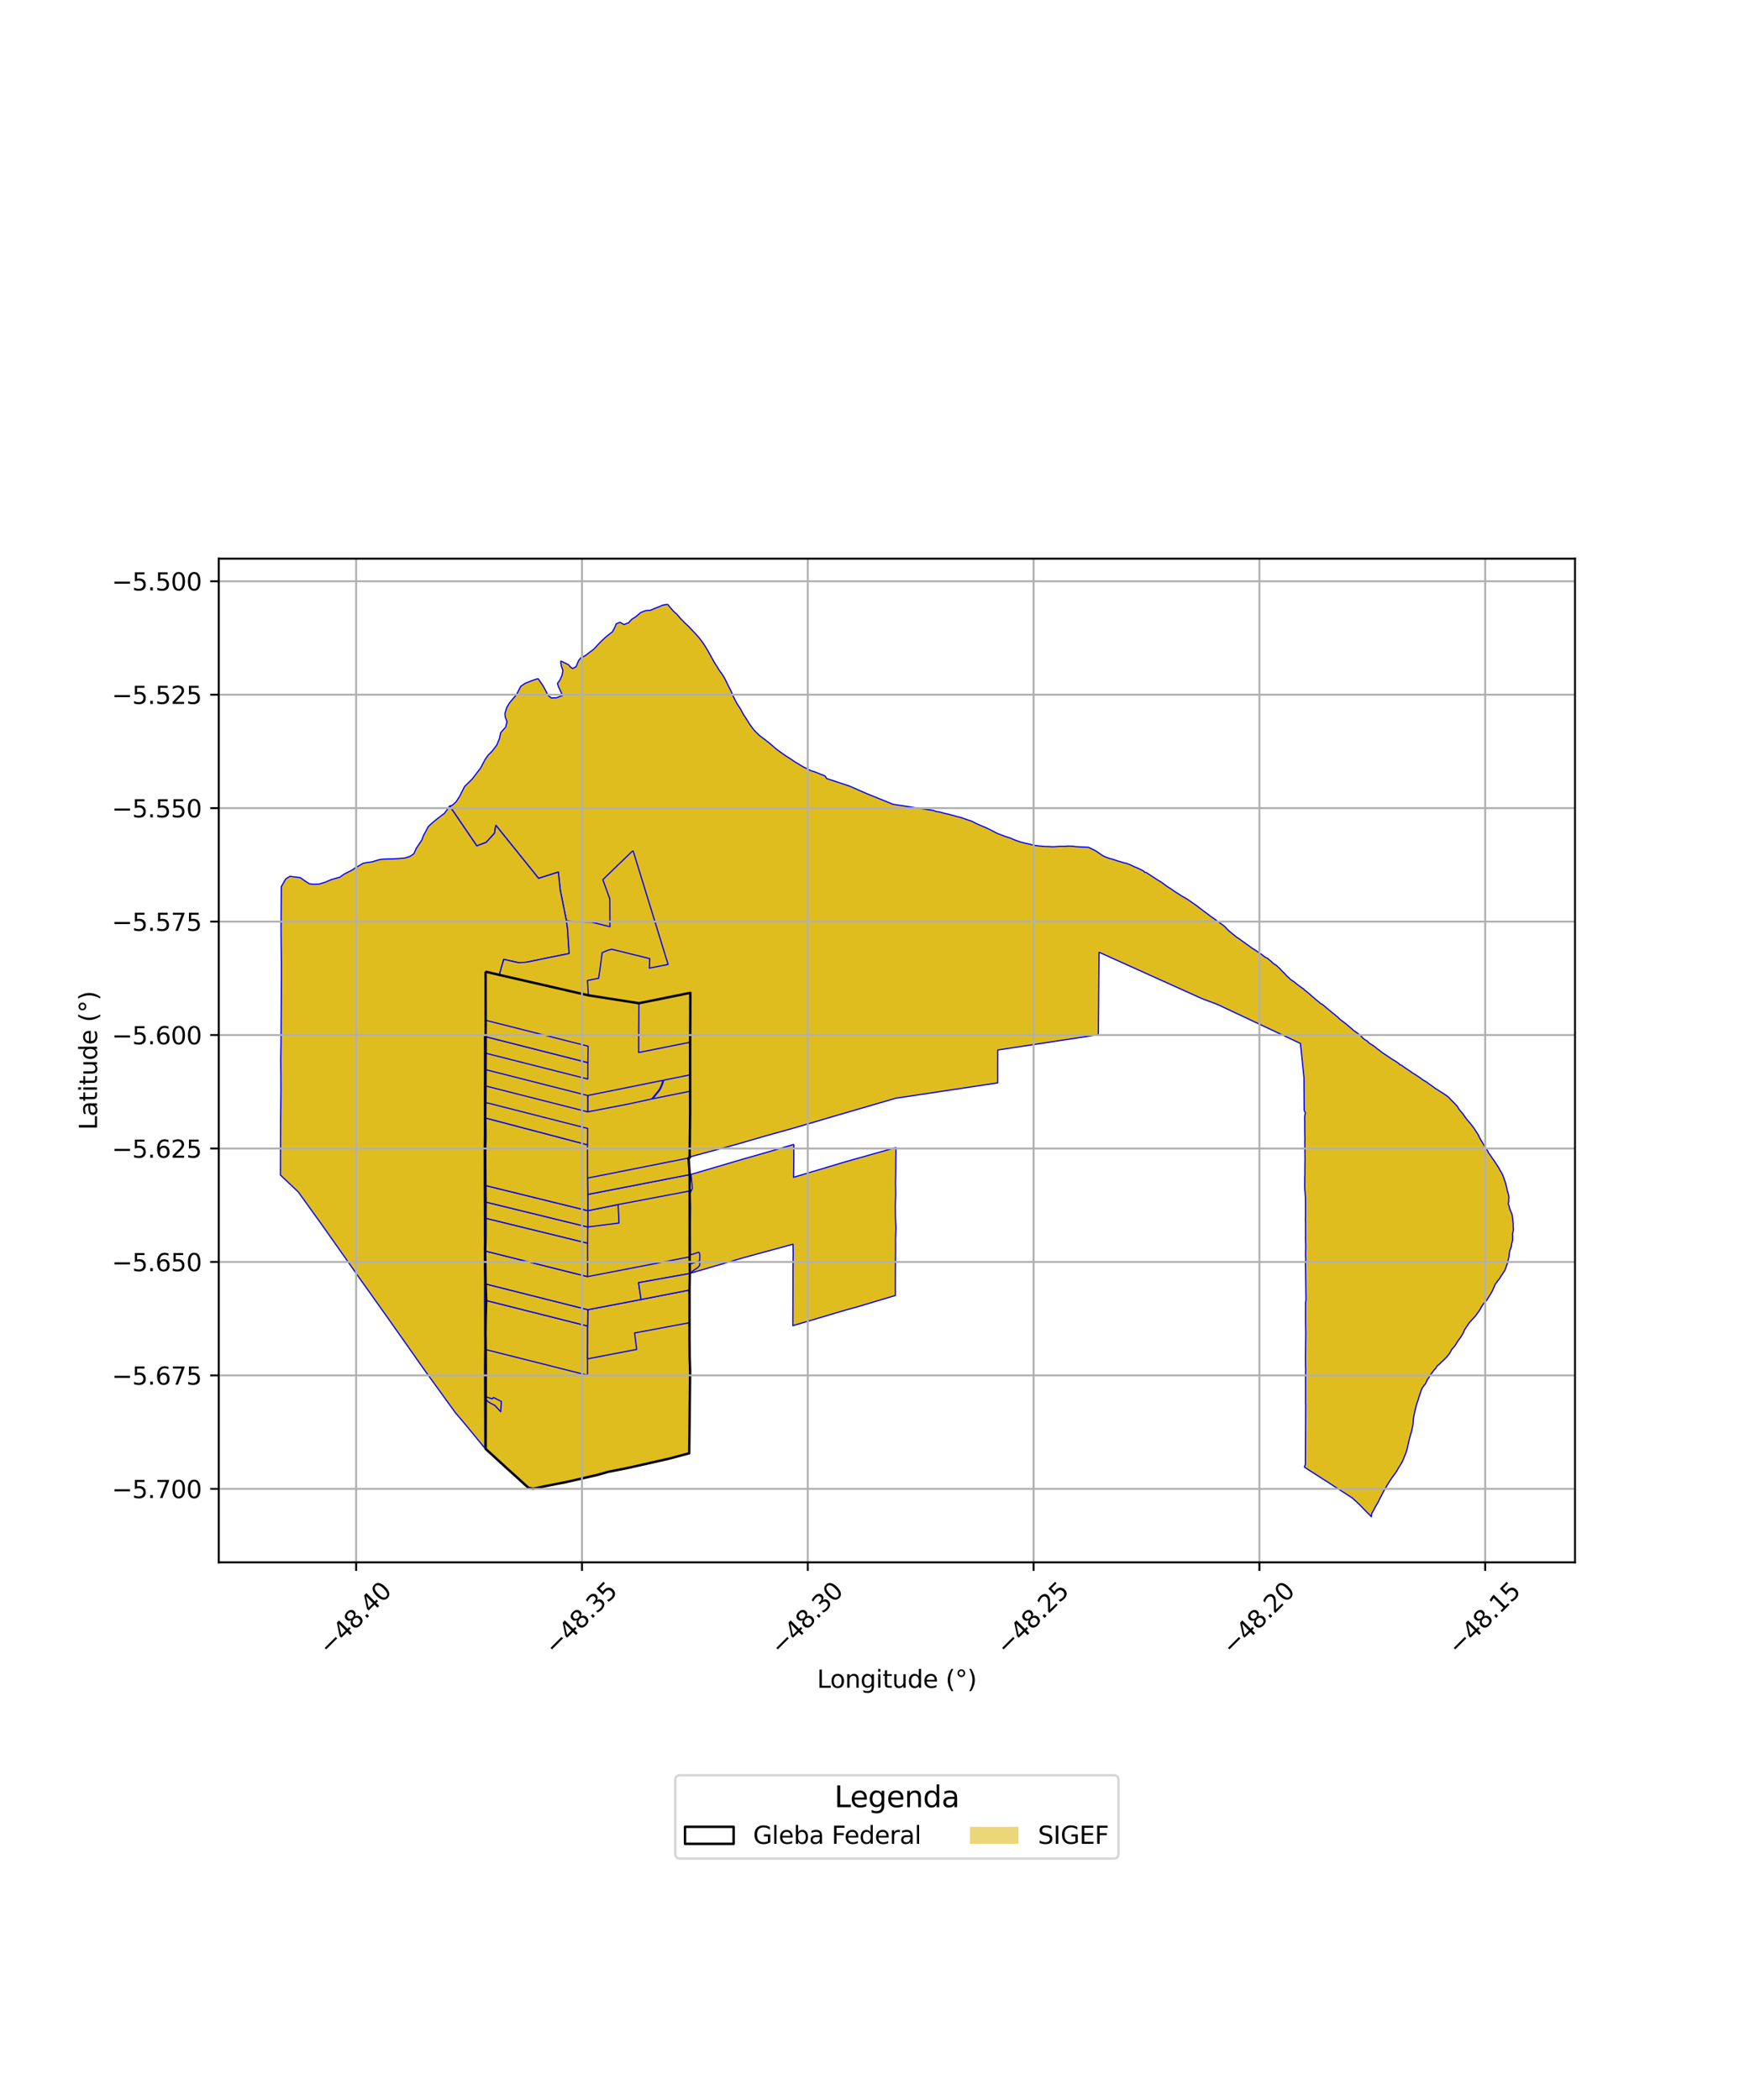 <?xml version="1.0" encoding="utf-8" standalone="no"?>
<!DOCTYPE svg PUBLIC "-//W3C//DTD SVG 1.1//EN"
  "http://www.w3.org/Graphics/SVG/1.1/DTD/svg11.dtd">
<svg xmlns:xlink="http://www.w3.org/1999/xlink" width="720pt" height="864pt" viewBox="0 0 720 864" xmlns="http://www.w3.org/2000/svg" version="1.1">
 <defs>
  <style type="text/css">*{stroke-linejoin: round; stroke-linecap: butt}</style>
 </defs>
 <g id="figure_1">
  <g id="patch_1">
   <path d="M 0 864 
L 720 864 
L 720 0 
L 0 0 
z
" style="fill: #ffffff"/>
  </g>
  <g id="axes_1">
   <g id="patch_2">
    <path d="M 90 642.802 
L 648 642.802 
L 648 229.838 
L 90 229.838 
z
" style="fill: #ffffff"/>
   </g>
   <g id="PatchCollection_1">
    <path d="M 232.846 570.391 
L 241.723 572.601 
L 241.696 582.841 
L 245.861 581.827 
L 245.887 606.792 
L 233.256 609.696 
L 232.846 570.391 
" clip-path="url(#p36dffe325a)" style="fill: #e0bd1f; stroke: #0000ff; stroke-width: 0.5"/>
    <path d="M 250.004 570.978 
L 250.022 605.6 
L 245.887 606.792 
L 245.861 581.827 
L 241.696 582.841 
L 241.723 572.601 
L 250.004 570.978 
" clip-path="url(#p36dffe325a)" style="fill: #e0bd1f; stroke: #0000ff; stroke-width: 0.5"/>
    <path d="M 275.293 565.986 
L 275.234 600.142 
L 258.406 603.94 
L 258.399 569.317 
L 275.293 565.986 
" clip-path="url(#p36dffe325a)" style="fill: #e0bd1f; stroke: #0000ff; stroke-width: 0.5"/>
    <path d="M 283.673 550.984 
L 283.728 557.718 
L 241.727 565.809 
L 241.726 559.074 
L 261.959 555.185 
L 283.673 550.984 
" clip-path="url(#p36dffe325a)" style="fill: #e0bd1f; stroke: #0000ff; stroke-width: 0.5"/>
    <path d="M 283.675 544.197 
L 283.673 550.984 
L 261.959 555.185 
L 261.085 548.421 
L 283.675 544.197 
" clip-path="url(#p36dffe325a)" style="fill: #e0bd1f; stroke: #0000ff; stroke-width: 0.5"/>
    <path d="M 283.941 564.226 
L 283.553 597.915 
L 275.234 600.142 
L 275.293 565.986 
L 283.941 564.226 
" clip-path="url(#p36dffe325a)" style="fill: #e0bd1f; stroke: #0000ff; stroke-width: 0.5"/>
    <path d="M 283.728 557.718 
L 283.941 564.226 
L 275.293 565.986 
L 258.399 569.317 
L 258.406 603.94 
L 250.022 605.6 
L 250.004 570.978 
L 241.723 572.601 
L 241.727 565.809 
L 283.728 557.718 
" clip-path="url(#p36dffe325a)" style="fill: #e0bd1f; stroke: #0000ff; stroke-width: 0.5"/>
    <path d="M 211.627 570.979 
L 216.511 572.089 
L 216.474 611.279 
L 211.683 606.922 
L 212.287 606.491 
L 212.533 601.762 
L 211.347 595.515 
L 210.959 587.734 
L 211.627 570.979 
" clip-path="url(#p36dffe325a)" style="fill: #e0bd1f; stroke: #0000ff; stroke-width: 0.5"/>
    <path d="M 208.038 564.241 
L 211.938 565.183 
L 216.519 566.315 
L 216.511 572.089 
L 211.627 570.979 
L 210.959 587.734 
L 211.347 595.515 
L 212.533 601.762 
L 212.287 606.491 
L 211.683 606.922 
L 208.081 603.681 
L 208.038 564.241 
" clip-path="url(#p36dffe325a)" style="fill: #e0bd1f; stroke: #0000ff; stroke-width: 0.5"/>
    <path d="M 199.839 555.259 
L 241.727 565.809 
L 241.723 572.601 
L 232.846 570.391 
L 224.869 568.387 
L 216.519 566.315 
L 211.938 565.183 
L 208.038 564.241 
L 199.871 562.164 
L 199.839 555.259 
" clip-path="url(#p36dffe325a)" style="fill: #e0bd1f; stroke: #0000ff; stroke-width: 0.5"/>
    <path d="M 224.869 568.387 
L 232.846 570.391 
L 233.256 609.696 
L 224.859 611.344 
L 224.869 568.387 
" clip-path="url(#p36dffe325a)" style="fill: #e0bd1f; stroke: #0000ff; stroke-width: 0.5"/>
    <path d="M 216.519 566.315 
L 224.869 568.387 
L 224.859 611.344 
L 219.32 612.522 
L 217.353 612.072 
L 216.474 611.279 
L 216.511 572.089 
L 216.519 566.315 
" clip-path="url(#p36dffe325a)" style="fill: #e0bd1f; stroke: #0000ff; stroke-width: 0.5"/>
    <path d="M 274.686 248.609 
L 275.1 249.183 
L 275.909 250.12 
L 276.708 251.047 
L 277.582 251.93 
L 278.396 252.623 
L 279.336 253.693 
L 280.128 254.634 
L 280.968 255.454 
L 281.777 256.305 
L 282.595 257.04 
L 283.3 257.723 
L 283.975 258.422 
L 284.612 259.106 
L 285.363 259.904 
L 286.082 260.66 
L 286.82 261.469 
L 287.563 262.328 
L 288.293 263.238 
L 288.99 264.195 
L 289.686 265.186 
L 290.959 267.25 
L 292.161 269.378 
L 292.742 270.446 
L 293.906 272.534 
L 294.557 273.564 
L 295.133 274.409 
L 295.468 275.036 
L 296.01 275.901 
L 296.63 276.727 
L 297.267 277.662 
L 297.902 278.637 
L 298.444 279.684 
L 298.98 280.741 
L 299.493 281.807 
L 300.035 282.901 
L 300.575 283.917 
L 301.045 284.962 
L 301.535 286.12 
L 302.003 287.11 
L 302.384 287.933 
L 302.833 288.759 
L 303.392 289.729 
L 304.089 290.827 
L 304.783 291.905 
L 305.255 292.796 
L 305.76 293.738 
L 306.337 294.637 
L 306.896 295.475 
L 307.425 296.331 
L 307.951 297.2 
L 308.483 298.012 
L 309.06 298.818 
L 309.655 299.633 
L 310.316 300.442 
L 311.029 301.177 
L 311.743 301.888 
L 312.464 302.584 
L 313.195 303.179 
L 313.988 303.747 
L 314.766 304.324 
L 315.537 304.948 
L 316.343 305.582 
L 317.127 306.219 
L 317.901 306.882 
L 318.683 307.566 
L 319.492 308.24 
L 320.31 308.883 
L 321.155 309.476 
L 321.993 310.065 
L 322.843 310.672 
L 323.717 311.26 
L 324.61 311.818 
L 325.476 312.369 
L 326.329 312.957 
L 327.224 313.579 
L 328.169 314.096 
L 329.058 314.647 
L 329.972 315.217 
L 330.924 315.756 
L 331.838 316.159 
L 332.679 316.6 
L 333.643 317.074 
L 334.7 317.402 
L 335.693 317.755 
L 336.679 318.152 
L 337.677 318.551 
L 338.64 318.907 
L 339.512 319.3 
L 340.095 320.3 
L 349.588 323.441 
L 356.585 326.51 
L 367.478 330.925 
L 375.421 332.115 
L 384.163 333.482 
L 385.097 333.868 
L 386.118 333.983 
L 387.117 334.206 
L 388.144 334.518 
L 389.219 334.778 
L 390.274 335.008 
L 391.314 335.282 
L 392.358 335.553 
L 393.413 335.862 
L 394.474 336.122 
L 395.49 336.395 
L 396.479 336.739 
L 397.488 337.092 
L 398.521 337.443 
L 399.532 337.76 
L 400.486 338.206 
L 401.481 338.733 
L 402.497 339.196 
L 403.501 339.634 
L 404.539 340.076 
L 405.564 340.492 
L 407.037 341.185 
L 407.971 341.652 
L 408.872 342.145 
L 409.875 342.643 
L 410.838 343.099 
L 411.83 343.457 
L 412.799 343.843 
L 413.819 344.203 
L 414.847 344.52 
L 415.818 344.837 
L 416.753 345.283 
L 417.771 345.693 
L 418.783 346.039 
L 419.788 346.384 
L 420.811 346.655 
L 421.814 346.931 
L 422.585 347.099 
L 423.554 347.305 
L 424.514 347.553 
L 425.516 347.763 
L 426.48 347.933 
L 427.356 348.045 
L 428.248 348.103 
L 429.104 348.208 
L 429.979 348.255 
L 430.826 348.27 
L 431.703 348.3 
L 432.644 348.369 
L 433.668 348.363 
L 434.635 348.298 
L 435.458 348.255 
L 436.268 348.213 
L 437.098 348.203 
L 437.898 348.212 
L 438.745 348.168 
L 439.585 348.09 
L 440.411 348.134 
L 441.091 348.143 
L 441.916 348.247 
L 442.721 348.335 
L 443.543 348.369 
L 444.404 348.456 
L 445.321 348.495 
L 446.137 348.511 
L 446.979 348.566 
L 447.9 348.613 
L 448.527 348.957 
L 449.369 349.334 
L 450.178 349.718 
L 450.901 350.131 
L 452.275 351.036 
L 452.906 351.532 
L 453.726 352.042 
L 454.636 352.49 
L 455.599 352.882 
L 456.528 353.193 
L 457.463 353.435 
L 458.349 353.698 
L 459.27 354.023 
L 460.251 354.331 
L 461.199 354.596 
L 462.16 354.91 
L 463.147 355.129 
L 464.08 355.429 
L 464.999 355.794 
L 465.917 356.22 
L 466.859 356.667 
L 467.84 357.056 
L 468.76 357.492 
L 469.675 357.924 
L 470.578 358.423 
L 471.033 358.944 
L 471.469 358.923 
L 472.348 359.465 
L 473.243 360.048 
L 474.137 360.638 
L 475.02 361.236 
L 475.942 361.812 
L 476.861 362.377 
L 477.758 362.926 
L 478.598 363.519 
L 479.447 364.175 
L 480.35 364.818 
L 481.283 365.397 
L 482.163 365.951 
L 483.005 366.576 
L 483.897 367.167 
L 484.78 367.722 
L 485.691 368.314 
L 486.644 368.897 
L 487.596 369.427 
L 488.502 369.989 
L 489.375 370.549 
L 490.235 371.174 
L 491.136 371.786 
L 492.012 372.393 
L 492.873 373.033 
L 493.733 373.699 
L 494.601 374.352 
L 495.446 375.005 
L 496.327 375.646 
L 497.177 376.282 
L 498.035 376.964 
L 498.914 377.557 
L 499.742 378.152 
L 500.567 378.761 
L 501.429 379.401 
L 502.299 380.005 
L 503.135 380.598 
L 503.895 381.21 
L 504.582 381.923 
L 505.293 382.672 
L 506.052 383.348 
L 506.84 384.002 
L 507.577 384.571 
L 508.332 385.222 
L 509.189 385.832 
L 510.046 386.403 
L 510.881 387.013 
L 511.736 387.651 
L 512.615 388.262 
L 513.481 388.885 
L 514.346 389.519 
L 515.233 390.154 
L 516.142 390.685 
L 516.983 391.262 
L 517.872 391.859 
L 518.22 392.45 
L 518.736 392.408 
L 519.539 393.051 
L 520.323 393.677 
L 520.907 394.026 
L 521.463 394.243 
L 522.106 394.811 
L 522.814 395.382 
L 523.524 396.051 
L 524.271 396.684 
L 525.012 397.113 
L 525.732 397.73 
L 526.464 398.409 
L 527.164 399.182 
L 527.924 399.95 
L 528.637 400.617 
L 529.278 401.431 
L 530.102 402.109 
L 530.79 402.814 
L 531.615 403.432 
L 532.402 403.928 
L 533.119 404.533 
L 533.913 405.159 
L 534.719 405.755 
L 535.5 406.31 
L 536.244 406.838 
L 536.95 407.494 
L 537.756 408.09 
L 538.473 408.708 
L 539.033 409.167 
L 539.665 409.825 
L 540.446 410.401 
L 541.123 411.027 
L 541.873 411.639 
L 542.619 412.248 
L 543.412 412.894 
L 544.235 413.359 
L 544.905 413.934 
L 545.678 414.616 
L 546.482 415.255 
L 547.262 415.903 
L 548.032 416.56 
L 548.844 417.174 
L 549.61 417.847 
L 550.392 418.448 
L 551.278 419.358 
L 552.151 420.018 
L 552.943 420.606 
L 553.76 421.248 
L 554.542 421.912 
L 555.336 422.581 
L 556.113 423.222 
L 556.89 423.918 
L 557.755 424.543 
L 558.58 425.128 
L 559.351 425.796 
L 560.136 426.457 
L 560.876 427.227 
L 561.779 427.884 
L 562.551 428.352 
L 563.252 429.093 
L 564.167 429.697 
L 565.011 430.217 
L 565.794 430.776 
L 566.573 431.481 
L 567.425 432.053 
L 568.175 432.665 
L 569.023 433.299 
L 569.891 433.854 
L 570.734 434.415 
L 571.562 434.991 
L 572.389 435.529 
L 573.203 436.039 
L 574.054 436.572 
L 574.876 437.094 
L 575.672 437.692 
L 575.86 438.003 
L 576.531 438.211 
L 577.357 438.798 
L 578.102 439.33 
L 578.852 439.836 
L 579.723 440.426 
L 580.526 440.962 
L 581.281 441.516 
L 581.93 441.891 
L 582.76 442.425 
L 583.604 442.974 
L 584.427 443.536 
L 585.235 444.163 
L 586.155 444.73 
L 587.019 445.22 
L 587.775 445.838 
L 588.673 446.452 
L 589.5 447.017 
L 590.321 447.666 
L 591.211 448.209 
L 592.082 448.78 
L 592.988 449.349 
L 593.868 449.893 
L 594.706 450.483 
L 595.582 451.088 
L 596.32 451.764 
L 597.037 452.554 
L 597.817 453.309 
L 598.384 453.903 
L 599.087 454.599 
L 599.69 455.368 
L 600.232 456.3 
L 600.946 457.19 
L 601.646 457.986 
L 602.267 458.809 
L 602.863 459.71 
L 603.57 460.606 
L 604.293 461.478 
L 605.029 462.315 
L 605.687 463.191 
L 606.366 464.074 
L 606.975 465.019 
L 607.612 465.982 
L 608.209 466.916 
L 608.674 467.922 
L 609.235 468.981 
L 609.856 469.964 
L 610.426 470.989 
L 611.033 471.943 
L 611.644 472.888 
L 612.262 473.793 
L 612.268 474.066 
L 612.77 474.738 
L 613.398 475.647 
L 613.977 476.517 
L 614.625 477.383 
L 615.261 478.339 
L 615.897 479.33 
L 616.542 480.293 
L 617.096 481.362 
L 617.703 482.343 
L 618.203 483.307 
L 618.522 484.106 
L 618.842 485.104 
L 619.174 485.93 
L 619.457 486.858 
L 619.696 487.87 
L 619.96 488.747 
L 620.072 489.648 
L 620.375 490.507 
L 620.541 491.247 
L 620.758 492.11 
L 620.838 492.754 
L 620.725 493.349 
L 620.772 494.205 
L 620.509 495.218 
L 620.814 496.017 
L 621.026 496.745 
L 621.256 497.62 
L 621.607 498.47 
L 621.949 499.257 
L 622.174 499.954 
L 622.272 500.769 
L 622.38 501.698 
L 622.492 502.647 
L 622.602 503.451 
L 622.56 504.324 
L 622.636 505.273 
L 622.623 506.249 
L 622.5 506.953 
L 622.354 507.426 
L 622.274 507.931 
L 622.348 508.498 
L 622.317 509.144 
L 622.339 509.881 
L 622.265 510.624 
L 621.928 511.687 
L 621.847 512.576 
L 621.567 513.61 
L 621.22 514.432 
L 621.041 515.419 
L 620.888 516.57 
L 620.735 517.643 
L 620.435 518.71 
L 620.221 519.708 
L 619.88 520.649 
L 619.549 521.62 
L 619.165 522.664 
L 618.537 523.58 
L 618.007 524.409 
L 617.385 525.346 
L 616.949 526.054 
L 616.635 526.491 
L 616.225 526.896 
L 615.867 527.494 
L 615.171 528.39 
L 614.749 529.392 
L 614.318 530.39 
L 613.794 531.496 
L 613.211 532.468 
L 612.737 533.262 
L 612.205 534.076 
L 611.711 534.947 
L 610.932 535.701 
L 610.111 536.736 
L 609.416 537.843 
L 608.914 538.826 
L 608.322 539.681 
L 607.638 540.613 
L 606.977 541.521 
L 606.302 542.285 
L 605.541 543.056 
L 604.804 543.874 
L 604.129 544.755 
L 603.598 545.579 
L 603.092 546.304 
L 602.521 547.172 
L 602.16 548.129 
L 601.752 548.926 
L 601.231 549.754 
L 600.666 550.572 
L 600.081 551.388 
L 599.525 552.204 
L 599.03 553.019 
L 598.541 553.798 
L 597.934 554.473 
L 597.249 555.267 
L 596.747 556.238 
L 596.222 557.064 
L 595.633 557.845 
L 595.022 558.51 
L 594.354 559.173 
L 593.723 559.81 
L 593.037 560.41 
L 592.459 561.023 
L 591.898 561.528 
L 591.264 562.01 
L 590.925 562.647 
L 590.614 563.091 
L 590.079 563.62 
L 589.526 564.294 
L 589.08 564.942 
L 588.601 565.595 
L 588.153 566.291 
L 587.845 566.842 
L 587.325 567.509 
L 586.965 568.312 
L 586.692 568.905 
L 586.489 569.364 
L 586.016 569.838 
L 585.44 570.628 
L 584.933 571.517 
L 584.577 572.489 
L 584.271 573.398 
L 583.965 574.326 
L 583.71 575.107 
L 583.499 575.863 
L 583.207 576.686 
L 582.889 577.59 
L 582.635 578.561 
L 582.436 579.438 
L 582.168 580.355 
L 581.982 581.327 
L 581.782 582.242 
L 581.591 583.254 
L 581.466 584.313 
L 581.415 585.323 
L 581.325 586.237 
L 581.125 587.182 
L 580.929 588.177 
L 580.753 588.989 
L 580.433 589.906 
L 580.189 590.867 
L 579.949 591.744 
L 579.703 592.737 
L 579.5 593.712 
L 579.234 594.703 
L 579.07 595.685 
L 578.811 596.577 
L 578.538 597.483 
L 578.205 598.341 
L 577.804 599.274 
L 577.476 600.213 
L 577.097 601.03 
L 576.677 601.853 
L 576.207 602.656 
L 575.68 603.482 
L 575.151 604.369 
L 574.678 605.21 
L 574.16 605.992 
L 573.579 606.786 
L 572.969 607.606 
L 572.363 608.467 
L 571.786 609.339 
L 571.225 610.23 
L 570.7 611.116 
L 570.187 611.979 
L 569.66 612.87 
L 569.164 613.782 
L 568.68 614.697 
L 568.216 615.599 
L 567.729 616.516 
L 567.299 617.45 
L 566.887 618.273 
L 566.352 619.127 
L 565.798 620.092 
L 565.314 621.058 
L 564.829 621.94 
L 564.408 622.568 
L 564.227 624.031 
L 561.984 621.768 
L 559.29 619.002 
L 556.488 616.398 
L 553.897 614.719 
L 551.367 613.063 
L 548.942 611.528 
L 546.453 609.885 
L 544.097 608.401 
L 541.542 606.754 
L 538.829 605.022 
L 536.682 603.606 
L 537.056 602.482 
L 537.186 577.774 
L 537.123 577.074 
L 537.135 576.265 
L 537.135 575.416 
L 537.142 574.468 
L 537.141 573.545 
L 537.145 572.675 
L 537.137 571.788 
L 537.139 570.881 
L 537.145 570.007 
L 537.135 569.148 
L 537.141 568.241 
L 537.139 567.387 
L 537.134 566.555 
L 537.139 565.692 
L 537.162 564.833 
L 537.171 563.961 
L 537.175 563.084 
L 537.142 562.26 
L 537.125 561.46 
L 537.118 560.659 
L 537.099 559.912 
L 537.098 559.215 
L 537.094 558.468 
L 537.094 557.622 
L 537.112 556.826 
L 537.218 548.254 
L 537.155 545.029 
L 537.106 544.709 
L 537.153 544.213 
L 537.14 543.396 
L 537.133 542.583 
L 537.135 541.788 
L 537.132 541.005 
L 537.127 540.173 
L 537.137 539.223 
L 537.145 538.282 
L 537.146 537.362 
L 537.148 536.492 
L 537.152 535.687 
L 537.271 535.019 
L 537.301 534.914 
L 537.132 520.988 
L 537.08 520.203 
L 537.132 519.744 
L 537.131 519.139 
L 537.17 518.685 
L 537.222 518.162 
L 537.135 516.509 
L 537.155 515.855 
L 537.151 515.208 
L 537.191 513.824 
L 537.195 512.976 
L 537.197 512.191 
L 537.173 511.486 
L 537.145 510.803 
L 537.13 510.095 
L 537.104 508.798 
L 537.167 508.156 
L 537.138 507.54 
L 537.123 506.888 
L 537.129 506.158 
L 537.127 505.424 
L 537.128 504.662 
L 537.136 503.916 
L 537.134 503.153 
L 537.111 502.409 
L 537.067 501.648 
L 537.105 500.871 
L 537.118 500.074 
L 537.127 499.277 
L 537.133 498.456 
L 537.131 497.628 
L 537.127 496.804 
L 537.116 495.962 
L 537.123 495.169 
L 537.123 494.435 
L 537.094 493.716 
L 537.098 493.055 
L 537.062 492.384 
L 537.016 491.725 
L 536.974 490.969 
L 536.927 490.263 
L 536.845 489.636 
L 536.824 489.019 
L 536.805 488.238 
L 536.804 487.486 
L 536.81 486.709 
L 536.826 485.917 
L 536.809 485.104 
L 536.818 484.341 
L 536.874 483.597 
L 536.892 482.829 
L 536.878 482.097 
L 536.878 481.397 
L 536.881 480.709 
L 536.888 479.974 
L 536.903 479.252 
L 536.897 478.379 
L 536.929 477.618 
L 536.925 476.765 
L 536.919 475.887 
L 536.914 475.053 
L 536.87 471.978 
L 536.875 471.187 
L 536.851 470.414 
L 536.859 469.582 
L 536.889 468.813 
L 536.88 468.017 
L 536.868 467.271 
L 536.842 466.572 
L 536.84 465.848 
L 536.821 465.01 
L 536.818 464.198 
L 536.821 463.409 
L 536.816 462.651 
L 536.809 461.918 
L 536.798 461.207 
L 536.778 459.863 
L 536.812 459.26 
L 537.05 457.854 
L 536.59 456.887 
L 536.535 450.181 
L 536.492 443.415 
L 535.034 429.304 
L 501.513 413.541 
L 499.807 412.828 
L 494.828 410.996 
L 452.402 391.874 
L 452.168 391.844 
L 451.901 425.725 
L 410.516 432.008 
L 410.5 438.763 
L 410.497 445.539 
L 369.028 451.782 
L 368.634 451.82 
L 343.634 459.106 
L 326.565 464.128 
L 314.566 467.47 
L 307.962 469.385 
L 305.613 470.085 
L 302.613 470.938 
L 284.527 475.81 
L 283.73 476.336 
L 283.947 457.812 
L 283.943 448.968 
L 283.936 442.218 
L 283.942 428.797 
L 284.021 415.867 
L 283.999 415.371 
L 284.03 408.476 
L 262.839 412.752 
L 242.065 409.501 
L 205.413 401.1 
L 207.252 394.719 
L 214.508 396.334 
L 234.158 392.294 
L 233.488 382.013 
L 233.02 378.737 
L 230.517 366.33 
L 229.701 358.799 
L 221.595 361.388 
L 204.075 339.631 
L 203.917 339.838 
L 203.466 342.804 
L 200.021 346.59 
L 196.163 348.004 
L 185.002 331.619 
L 186.03 331.363 
L 187.628 329.891 
L 189.128 327.61 
L 189.974 325.867 
L 191.135 323.59 
L 192.251 322.5 
L 194.312 320.456 
L 197.705 316.027 
L 199.552 312.523 
L 200.731 310.803 
L 202.526 308.996 
L 204.382 306.539 
L 205.513 303.778 
L 205.978 301.475 
L 207.206 300.051 
L 208.036 299.178 
L 208.592 296.951 
L 207.843 294.916 
L 207.739 293.55 
L 208.517 291.053 
L 209.596 289.229 
L 211.148 287.35 
L 212.426 285.918 
L 214.242 282.387 
L 216.036 281.152 
L 218.74 280.075 
L 221.136 279.26 
L 221.439 279.266 
L 222.403 280.655 
L 223.456 282.23 
L 224.471 284.068 
L 225.476 286.089 
L 226.842 287.171 
L 229.05 287.046 
L 231.474 286.145 
L 230.562 284.241 
L 229.734 282.438 
L 229.348 281.178 
L 230.353 279.817 
L 231.252 277.798 
L 231.598 275.843 
L 230.899 273.871 
L 230.707 272.047 
L 230.845 271.999 
L 232.892 272.986 
L 233.89 273.47 
L 234.656 274.38 
L 235.611 275.064 
L 237.018 274.278 
L 238.025 271.811 
L 238.875 270.729 
L 240.669 269.831 
L 242.649 268.324 
L 244.183 267.175 
L 246.682 264.539 
L 247.848 263.355 
L 249.268 262.079 
L 250.546 261.039 
L 251.999 259.911 
L 252.939 258.083 
L 253.558 256.625 
L 255.087 256.016 
L 256.758 256.953 
L 258.63 256.19 
L 259.907 254.799 
L 261.672 253.684 
L 263.525 252.055 
L 265.535 251.255 
L 267.663 251.047 
L 269.403 250.29 
L 271.111 249.66 
L 272.475 249.024 
L 274.686 248.609 
" clip-path="url(#p36dffe325a)" style="fill: #e0bd1f; stroke: #0000ff; stroke-width: 0.5"/>
    <path d="M 199.779 399.769 
L 205.413 401.1 
L 242.065 409.501 
L 262.839 412.752 
L 284.03 408.476 
L 283.999 415.371 
L 284.021 415.867 
L 283.942 428.797 
L 283.936 442.218 
L 283.943 448.968 
L 283.947 457.812 
L 283.73 476.336 
L 283.291 476.445 
L 283.768 483.269 
L 283.744 517.105 
L 283.825 523.949 
L 283.676 530.757 
L 283.69 537.433 
L 283.675 544.197 
L 283.673 550.984 
L 283.728 557.718 
L 283.941 564.226 
L 283.553 597.915 
L 275.234 600.142 
L 258.406 603.94 
L 250.022 605.6 
L 245.887 606.792 
L 233.256 609.696 
L 224.859 611.344 
L 219.32 612.522 
L 217.353 612.072 
L 216.474 611.279 
L 211.683 606.922 
L 208.081 603.681 
L 199.799 596.103 
L 199.871 562.164 
L 199.839 555.259 
L 199.751 548.463 
L 199.828 541.951 
L 200.029 535.068 
L 199.797 528.255 
L 199.651 514.714 
L 199.769 507.998 
L 199.751 501.251 
L 199.772 494.549 
L 199.716 487.751 
L 199.625 474.161 
L 199.749 467.138 
L 199.66 459.948 
L 199.807 433.317 
L 199.806 427.19 
L 199.801 426.516 
L 199.815 419.778 
L 199.779 399.769 
" clip-path="url(#p36dffe325a)" style="fill: #e0bd1f; stroke: #0000ff; stroke-width: 0.5"/>
    <path d="M 200.029 535.068 
L 241.759 545.571 
L 241.757 551.998 
L 241.726 559.074 
L 241.727 565.809 
L 199.839 555.259 
L 199.743 548.463 
L 199.828 541.951 
L 200.029 535.068 
" clip-path="url(#p36dffe325a)" style="fill: #e0bd1f; stroke: #0000ff; stroke-width: 0.5"/>
    <path d="M 283.676 530.757 
L 283.69 537.433 
L 283.675 544.197 
L 261.085 548.421 
L 261.959 555.185 
L 241.726 559.074 
L 241.757 551.998 
L 241.759 545.571 
L 241.854 538.848 
L 263.751 534.655 
L 283.676 530.757 
" clip-path="url(#p36dffe325a)" style="fill: #e0bd1f; stroke: #0000ff; stroke-width: 0.5"/>
    <path d="M 199.797 528.255 
L 241.854 538.848 
L 241.759 545.571 
L 200.029 535.068 
L 199.797 528.255 
" clip-path="url(#p36dffe325a)" style="fill: #e0bd1f; stroke: #0000ff; stroke-width: 0.5"/>
    <path d="M 199.651 514.714 
L 241.761 525.247 
L 283.744 517.105 
L 283.825 523.949 
L 262.712 527.732 
L 263.751 534.655 
L 241.854 538.848 
L 199.797 528.255 
L 199.651 514.714 
" clip-path="url(#p36dffe325a)" style="fill: #e0bd1f; stroke: #0000ff; stroke-width: 0.5"/>
    <path d="M 199.772 494.549 
L 241.81 504.814 
L 241.755 511.525 
L 199.751 501.251 
L 199.772 494.549 
" clip-path="url(#p36dffe325a)" style="fill: #e0bd1f; stroke: #0000ff; stroke-width: 0.5"/>
    <path d="M 254.306 495.588 
L 254.634 502.329 
L 254.649 503.197 
L 241.81 504.814 
L 241.839 498.113 
L 254.306 495.588 
" clip-path="url(#p36dffe325a)" style="fill: #e0bd1f; stroke: #0000ff; stroke-width: 0.5"/>
    <path d="M 199.716 487.751 
L 241.839 498.113 
L 241.81 504.814 
L 199.772 494.549 
L 199.716 487.751 
" clip-path="url(#p36dffe325a)" style="fill: #e0bd1f; stroke: #0000ff; stroke-width: 0.5"/>
    <path d="M 283.768 483.269 
L 283.857 489.988 
L 254.306 495.588 
L 241.839 498.113 
L 241.821 491.418 
L 283.768 483.269 
" clip-path="url(#p36dffe325a)" style="fill: #e0bd1f; stroke: #0000ff; stroke-width: 0.5"/>
    <path d="M 283.291 476.445 
L 283.768 483.269 
L 241.821 491.418 
L 241.732 484.679 
L 253.091 482.472 
L 253.557 482.353 
L 283.291 476.445 
" clip-path="url(#p36dffe325a)" style="fill: #e0bd1f; stroke: #0000ff; stroke-width: 0.5"/>
    <path d="M 199.751 501.251 
L 241.755 511.525 
L 241.761 525.247 
L 199.651 514.714 
L 199.769 507.998 
L 199.751 501.251 
" clip-path="url(#p36dffe325a)" style="fill: #e0bd1f; stroke: #0000ff; stroke-width: 0.5"/>
    <path d="M 199.66 459.948 
L 241.742 471.02 
L 241.711 472.158 
L 241.74 477.787 
L 241.732 484.679 
L 241.821 491.418 
L 241.839 498.113 
L 199.716 487.751 
L 199.625 474.161 
L 199.749 467.138 
L 199.66 459.948 
" clip-path="url(#p36dffe325a)" style="fill: #e0bd1f; stroke: #0000ff; stroke-width: 0.5"/>
    <path d="M 185.002 331.619 
L 196.163 348.004 
L 200.021 346.59 
L 203.466 342.804 
L 203.917 339.838 
L 204.075 339.631 
L 221.595 361.388 
L 229.701 358.799 
L 230.517 366.33 
L 233.02 378.737 
L 233.488 382.013 
L 234.158 392.294 
L 214.508 396.334 
L 207.252 394.719 
L 205.413 401.1 
L 199.779 399.769 
L 199.815 419.778 
L 199.801 426.516 
L 199.806 427.19 
L 199.305 426.529 
L 199.322 433.456 
L 199.285 460.342 
L 199.256 467.094 
L 199.198 474.002 
L 199.214 480.613 
L 199.214 487.349 
L 199.232 494.094 
L 199.259 500.871 
L 199.261 507.599 
L 199.341 511.097 
L 199.274 514.353 
L 199.285 521.123 
L 199.365 527.326 
L 199.333 534.733 
L 199.369 541.512 
L 199.421 548.35 
L 199.412 555.182 
L 199.335 561.913 
L 199.46 595.795 
L 190.525 584.935 
L 187.44 581.345 
L 183.911 576.477 
L 174.068 562.863 
L 165.702 550.947 
L 157.253 539.001 
L 148.84 527.187 
L 140.677 515.586 
L 132.209 503.591 
L 122.731 490.417 
L 115.364 483.435 
L 115.434 462.503 
L 115.582 449.064 
L 115.565 442.793 
L 115.499 435.998 
L 115.612 429.388 
L 115.77 402.45 
L 115.772 395.734 
L 115.666 388.801 
L 115.624 381.982 
L 115.73 364.8 
L 117.56 361.618 
L 119.3 360.547 
L 123.525 361.074 
L 125.239 362.272 
L 127.288 363.627 
L 129.245 363.813 
L 131.235 363.734 
L 133.663 363.014 
L 136.389 361.85 
L 139.873 360.878 
L 141.564 359.648 
L 144.715 358.034 
L 146.311 356.987 
L 149.435 355.155 
L 150.902 354.891 
L 153.058 354.602 
L 154.646 354.103 
L 156.512 353.591 
L 158.135 353.461 
L 161.966 353.353 
L 163.855 353.232 
L 166.579 352.996 
L 168.759 352.309 
L 170.256 351.251 
L 171.225 349.099 
L 173.53 345.631 
L 174.298 343.617 
L 175.227 341.954 
L 176.183 340.102 
L 178.143 338.296 
L 180.283 336.558 
L 182.875 334.613 
L 185.002 331.619 
" clip-path="url(#p36dffe325a)" style="fill: #e0bd1f; stroke: #0000ff; stroke-width: 0.5"/>
    <path d="M 199.844 574.639 
L 202.481 575.515 
L 203.017 574.956 
L 206.278 576.612 
L 205.991 580.815 
L 203.649 578.294 
L 201.536 577.157 
L 199.842 575.937 
L 199.844 574.639 
" clip-path="url(#p36dffe325a)" style="fill: #e0bd1f; stroke: #0000ff; stroke-width: 0.5"/>
    <path d="M 326.613 470.842 
L 326.585 477.618 
L 326.514 482.783 
L 326.497 484.377 
L 345.256 478.763 
L 348.083 477.917 
L 368.651 472.128 
L 368.613 473.634 
L 368.562 477.398 
L 368.547 482.075 
L 368.457 486.658 
L 368.531 491.558 
L 368.353 496.109 
L 368.416 500.474 
L 368.622 505.191 
L 368.462 509.688 
L 368.482 514.483 
L 368.431 519.15 
L 368.395 523.835 
L 368.367 528.47 
L 368.381 532.995 
L 352.166 537.846 
L 349.099 538.677 
L 348.856 538.749 
L 347.794 539.04 
L 326.195 545.426 
L 326.211 540.383 
L 326.217 538.648 
L 326.233 535.735 
L 326.234 531.93 
L 326.244 531.064 
L 326.251 526.042 
L 326.253 525.26 
L 326.261 521.052 
L 326.293 518.581 
L 326.341 516.018 
L 326.273 511.907 
L 311.954 515.805 
L 305.866 517.465 
L 284.551 523.695 
L 284.063 523.85 
L 283.825 523.949 
L 283.779 520.075 
L 283.744 517.105 
L 283.746 516.415 
L 283.748 515.743 
L 284.08 515.916 
L 284.08 515.74 
L 284.078 514.193 
L 284.065 512.119 
L 284.046 507.816 
L 284.038 503.57 
L 284.074 499.898 
L 284.128 497.059 
L 284.022 492.845 
L 284.01 492.848 
L 283.761 492.954 
L 283.895 490.893 
L 284.807 489.043 
L 284.71 487.024 
L 284.289 483.19 
L 302.42 477.859 
L 303 477.683 
L 305.926 476.822 
L 315.969 473.957 
L 326.613 470.842 
" clip-path="url(#p36dffe325a)" style="fill: #e0bd1f; stroke: #0000ff; stroke-width: 0.5"/>
    <path d="M 283.825 523.949 
L 283.676 530.757 
L 263.751 534.655 
L 262.712 527.732 
L 283.825 523.949 
" clip-path="url(#p36dffe325a)" style="fill: #e0bd1f; stroke: #0000ff; stroke-width: 0.5"/>
    <path d="M 287.884 518.758 
L 287.887 520.431 
L 287.738 520.844 
L 286.976 521.605 
L 285.707 522.425 
L 284.773 523.158 
L 284.063 523.85 
L 283.825 523.949 
L 283.779 520.075 
L 284.07 519.982 
L 287.884 518.758 
" clip-path="url(#p36dffe325a)" style="fill: #e0bd1f; stroke: #0000ff; stroke-width: 0.5"/>
    <path d="M 287.551 515.174 
L 287.672 515.417 
L 287.85 515.844 
L 287.936 516.887 
L 287.884 517.669 
L 287.884 518.758 
L 284.07 519.982 
L 283.779 520.075 
L 283.744 517.105 
L 283.746 516.415 
L 284.082 516.303 
L 287.551 515.174 
" clip-path="url(#p36dffe325a)" style="fill: #e0bd1f; stroke: #0000ff; stroke-width: 0.5"/>
    <path d="M 199.705 453.569 
L 241.788 464.281 
L 241.742 471.02 
L 199.66 459.948 
L 199.705 453.569 
" clip-path="url(#p36dffe325a)" style="fill: #e0bd1f; stroke: #0000ff; stroke-width: 0.5"/>
    <path d="M 272.752 444.485 
L 272.572 445.224 
L 272.256 446.16 
L 271.882 447.056 
L 271.455 447.928 
L 270.921 448.769 
L 270.309 449.497 
L 269.708 450.217 
L 269.126 450.937 
L 268.524 451.66 
L 268.33 452.093 
L 258.461 454.246 
L 241.804 457.457 
L 241.828 450.727 
L 272.752 444.485 
" clip-path="url(#p36dffe325a)" style="fill: #e0bd1f; stroke: #0000ff; stroke-width: 0.5"/>
    <path d="M 283.936 442.218 
L 283.943 448.968 
L 283.44 449.063 
L 268.517 452.068 
L 268.716 451.823 
L 269.319 451.099 
L 269.902 450.377 
L 270.502 449.66 
L 271.124 448.919 
L 271.674 448.053 
L 272.111 447.161 
L 272.492 446.25 
L 272.81 445.305 
L 273.061 444.418 
L 283.936 442.218 
" clip-path="url(#p36dffe325a)" style="fill: #e0bd1f; stroke: #0000ff; stroke-width: 0.5"/>
    <path d="M 199.801 426.516 
L 241.847 437.189 
L 241.816 443.949 
L 199.807 433.317 
L 199.806 427.19 
L 199.801 426.516 
" clip-path="url(#p36dffe325a)" style="fill: #e0bd1f; stroke: #0000ff; stroke-width: 0.5"/>
    <path d="M 199.815 419.778 
L 241.955 430.431 
L 241.847 437.189 
L 199.801 426.516 
L 199.815 419.778 
" clip-path="url(#p36dffe325a)" style="fill: #e0bd1f; stroke: #0000ff; stroke-width: 0.5"/>
    <path d="M 284.029 408.475 
L 284 415.367 
L 284.021 415.867 
L 283.942 428.797 
L 274.513 430.691 
L 274.287 430.733 
L 262.752 433.029 
L 262.85 412.748 
L 267.94 411.722 
L 268.222 411.662 
L 284.029 408.475 
" clip-path="url(#p36dffe325a)" style="fill: #e0bd1f; stroke: #0000ff; stroke-width: 0.5"/>
    <path d="M 260.323 350.041 
L 260.518 350.157 
L 274.877 396.804 
L 267.175 398.303 
L 267.305 394.401 
L 252.368 390.698 
L 251.58 390.566 
L 250.228 390.929 
L 247.75 391.945 
L 246.863 398.57 
L 246.299 402.488 
L 241.704 403.39 
L 242.065 409.502 
L 205.418 401.105 
L 207.256 394.715 
L 213.51 396.106 
L 216.856 395.836 
L 225.718 394.007 
L 227.067 393.742 
L 230.905 392.966 
L 234.162 392.307 
L 233.491 382.012 
L 233.02 378.737 
L 236.539 379.279 
L 243.552 379.43 
L 250.953 381.285 
L 250.91 374.422 
L 250.883 369.838 
L 249.747 366.672 
L 248.016 361.923 
L 254.157 355.982 
L 260.323 350.041 
" clip-path="url(#p36dffe325a)" style="fill: #e0bd1f; stroke: #0000ff; stroke-width: 0.5"/>
    <path d="M 199.77 440.078 
L 241.796 450.737 
L 241.804 457.457 
L 199.775 446.795 
L 199.77 440.078 
" clip-path="url(#p36dffe325a)" style="fill: #e0bd1f; stroke: #0000ff; stroke-width: 0.5"/>
   </g>
   <g id="PatchCollection_2">
    <path d="M 199.779 399.769 
L 205.413 401.1 
L 242.065 409.501 
L 262.839 412.752 
L 284.03 408.476 
L 283.999 415.371 
L 284.021 415.867 
L 283.942 428.797 
L 283.936 442.218 
L 283.943 448.968 
L 283.947 457.812 
L 283.73 476.336 
L 283.291 476.445 
L 283.768 483.269 
L 283.744 517.105 
L 283.825 523.949 
L 283.676 530.757 
L 283.69 537.433 
L 283.675 544.197 
L 283.673 550.984 
L 283.728 557.718 
L 283.941 564.226 
L 283.553 597.915 
L 275.234 600.142 
L 258.406 603.94 
L 250.022 605.6 
L 245.887 606.792 
L 233.256 609.696 
L 224.859 611.344 
L 219.32 612.522 
L 217.353 612.072 
L 216.474 611.279 
L 211.683 606.922 
L 208.081 603.681 
L 199.799 596.103 
L 199.871 562.164 
L 199.839 555.259 
L 199.751 548.463 
L 199.828 541.951 
L 200.029 535.068 
L 199.797 528.255 
L 199.651 514.714 
L 199.769 507.998 
L 199.751 501.251 
L 199.772 494.549 
L 199.716 487.751 
L 199.625 474.161 
L 199.749 467.138 
L 199.66 459.948 
L 199.807 433.317 
L 199.806 427.19 
L 199.801 426.516 
L 199.815 419.778 
L 199.779 399.769 
" clip-path="url(#p36dffe325a)" style="fill: none; stroke: #000000"/>
   </g>
   <g id="matplotlib.axis_1">
    <g id="xtick_1">
     <g id="line2d_1">
      <path d="M 146.534 642.802 
L 146.534 229.838 
" clip-path="url(#p36dffe325a)" style="fill: none; stroke: #b0b0b0; stroke-width: 0.8; stroke-linecap: square"/>
     </g>
     <g id="line2d_2">
      <defs>
       <path id="m26151ae340" d="M 0 0 
L 0 3.5 
" style="stroke: #000000; stroke-width: 0.8"/>
      </defs>
      <g>
       <use xlink:href="#m26151ae340" x="146.534" y="642.802" style="stroke: #000000; stroke-width: 0.8"/>
      </g>
     </g>
     <g id="text_1">
      <!-- −48.40 -->
      <g transform="translate(135.401 681.344) rotate(-45) scale(0.1 -0.1)">
       <defs>
        <path id="DejaVuSans-2212" d="M 678 2272 
L 4684 2272 
L 4684 1741 
L 678 1741 
L 678 2272 
z
" transform="scale(0.016)"/>
        <path id="DejaVuSans-34" d="M 2419 4116 
L 825 1625 
L 2419 1625 
L 2419 4116 
z
M 2253 4666 
L 3047 4666 
L 3047 1625 
L 3713 1625 
L 3713 1100 
L 3047 1100 
L 3047 0 
L 2419 0 
L 2419 1100 
L 313 1100 
L 313 1709 
L 2253 4666 
z
" transform="scale(0.016)"/>
        <path id="DejaVuSans-38" d="M 2034 2216 
Q 1584 2216 1326 1975 
Q 1069 1734 1069 1313 
Q 1069 891 1326 650 
Q 1584 409 2034 409 
Q 2484 409 2743 651 
Q 3003 894 3003 1313 
Q 3003 1734 2745 1975 
Q 2488 2216 2034 2216 
z
M 1403 2484 
Q 997 2584 770 2862 
Q 544 3141 544 3541 
Q 544 4100 942 4425 
Q 1341 4750 2034 4750 
Q 2731 4750 3128 4425 
Q 3525 4100 3525 3541 
Q 3525 3141 3298 2862 
Q 3072 2584 2669 2484 
Q 3125 2378 3379 2068 
Q 3634 1759 3634 1313 
Q 3634 634 3220 271 
Q 2806 -91 2034 -91 
Q 1263 -91 848 271 
Q 434 634 434 1313 
Q 434 1759 690 2068 
Q 947 2378 1403 2484 
z
M 1172 3481 
Q 1172 3119 1398 2916 
Q 1625 2713 2034 2713 
Q 2441 2713 2670 2916 
Q 2900 3119 2900 3481 
Q 2900 3844 2670 4047 
Q 2441 4250 2034 4250 
Q 1625 4250 1398 4047 
Q 1172 3844 1172 3481 
z
" transform="scale(0.016)"/>
        <path id="DejaVuSans-2e" d="M 684 794 
L 1344 794 
L 1344 0 
L 684 0 
L 684 794 
z
" transform="scale(0.016)"/>
        <path id="DejaVuSans-30" d="M 2034 4250 
Q 1547 4250 1301 3770 
Q 1056 3291 1056 2328 
Q 1056 1369 1301 889 
Q 1547 409 2034 409 
Q 2525 409 2770 889 
Q 3016 1369 3016 2328 
Q 3016 3291 2770 3770 
Q 2525 4250 2034 4250 
z
M 2034 4750 
Q 2819 4750 3233 4129 
Q 3647 3509 3647 2328 
Q 3647 1150 3233 529 
Q 2819 -91 2034 -91 
Q 1250 -91 836 529 
Q 422 1150 422 2328 
Q 422 3509 836 4129 
Q 1250 4750 2034 4750 
z
" transform="scale(0.016)"/>
       </defs>
       <use xlink:href="#DejaVuSans-2212"/>
       <use xlink:href="#DejaVuSans-34" transform="translate(83.789 0)"/>
       <use xlink:href="#DejaVuSans-38" transform="translate(147.412 0)"/>
       <use xlink:href="#DejaVuSans-2e" transform="translate(211.035 0)"/>
       <use xlink:href="#DejaVuSans-34" transform="translate(242.822 0)"/>
       <use xlink:href="#DejaVuSans-30" transform="translate(306.445 0)"/>
      </g>
     </g>
    </g>
    <g id="xtick_2">
     <g id="line2d_3">
      <path d="M 239.439 642.802 
L 239.439 229.838 
" clip-path="url(#p36dffe325a)" style="fill: none; stroke: #b0b0b0; stroke-width: 0.8; stroke-linecap: square"/>
     </g>
     <g id="line2d_4">
      <g>
       <use xlink:href="#m26151ae340" x="239.439" y="642.802" style="stroke: #000000; stroke-width: 0.8"/>
      </g>
     </g>
     <g id="text_2">
      <!-- −48.35 -->
      <g transform="translate(228.306 681.344) rotate(-45) scale(0.1 -0.1)">
       <defs>
        <path id="DejaVuSans-33" d="M 2597 2516 
Q 3050 2419 3304 2112 
Q 3559 1806 3559 1356 
Q 3559 666 3084 287 
Q 2609 -91 1734 -91 
Q 1441 -91 1130 -33 
Q 819 25 488 141 
L 488 750 
Q 750 597 1062 519 
Q 1375 441 1716 441 
Q 2309 441 2620 675 
Q 2931 909 2931 1356 
Q 2931 1769 2642 2001 
Q 2353 2234 1838 2234 
L 1294 2234 
L 1294 2753 
L 1863 2753 
Q 2328 2753 2575 2939 
Q 2822 3125 2822 3475 
Q 2822 3834 2567 4026 
Q 2313 4219 1838 4219 
Q 1578 4219 1281 4162 
Q 984 4106 628 3988 
L 628 4550 
Q 988 4650 1302 4700 
Q 1616 4750 1894 4750 
Q 2613 4750 3031 4423 
Q 3450 4097 3450 3541 
Q 3450 3153 3228 2886 
Q 3006 2619 2597 2516 
z
" transform="scale(0.016)"/>
        <path id="DejaVuSans-35" d="M 691 4666 
L 3169 4666 
L 3169 4134 
L 1269 4134 
L 1269 2991 
Q 1406 3038 1543 3061 
Q 1681 3084 1819 3084 
Q 2600 3084 3056 2656 
Q 3513 2228 3513 1497 
Q 3513 744 3044 326 
Q 2575 -91 1722 -91 
Q 1428 -91 1123 -41 
Q 819 9 494 109 
L 494 744 
Q 775 591 1075 516 
Q 1375 441 1709 441 
Q 2250 441 2565 725 
Q 2881 1009 2881 1497 
Q 2881 1984 2565 2268 
Q 2250 2553 1709 2553 
Q 1456 2553 1204 2497 
Q 953 2441 691 2322 
L 691 4666 
z
" transform="scale(0.016)"/>
       </defs>
       <use xlink:href="#DejaVuSans-2212"/>
       <use xlink:href="#DejaVuSans-34" transform="translate(83.789 0)"/>
       <use xlink:href="#DejaVuSans-38" transform="translate(147.412 0)"/>
       <use xlink:href="#DejaVuSans-2e" transform="translate(211.035 0)"/>
       <use xlink:href="#DejaVuSans-33" transform="translate(242.822 0)"/>
       <use xlink:href="#DejaVuSans-35" transform="translate(306.445 0)"/>
      </g>
     </g>
    </g>
    <g id="xtick_3">
     <g id="line2d_5">
      <path d="M 332.344 642.802 
L 332.344 229.838 
" clip-path="url(#p36dffe325a)" style="fill: none; stroke: #b0b0b0; stroke-width: 0.8; stroke-linecap: square"/>
     </g>
     <g id="line2d_6">
      <g>
       <use xlink:href="#m26151ae340" x="332.344" y="642.802" style="stroke: #000000; stroke-width: 0.8"/>
      </g>
     </g>
     <g id="text_3">
      <!-- −48.30 -->
      <g transform="translate(321.211 681.344) rotate(-45) scale(0.1 -0.1)">
       <use xlink:href="#DejaVuSans-2212"/>
       <use xlink:href="#DejaVuSans-34" transform="translate(83.789 0)"/>
       <use xlink:href="#DejaVuSans-38" transform="translate(147.412 0)"/>
       <use xlink:href="#DejaVuSans-2e" transform="translate(211.035 0)"/>
       <use xlink:href="#DejaVuSans-33" transform="translate(242.822 0)"/>
       <use xlink:href="#DejaVuSans-30" transform="translate(306.445 0)"/>
      </g>
     </g>
    </g>
    <g id="xtick_4">
     <g id="line2d_7">
      <path d="M 425.249 642.802 
L 425.249 229.838 
" clip-path="url(#p36dffe325a)" style="fill: none; stroke: #b0b0b0; stroke-width: 0.8; stroke-linecap: square"/>
     </g>
     <g id="line2d_8">
      <g>
       <use xlink:href="#m26151ae340" x="425.249" y="642.802" style="stroke: #000000; stroke-width: 0.8"/>
      </g>
     </g>
     <g id="text_4">
      <!-- −48.25 -->
      <g transform="translate(414.116 681.344) rotate(-45) scale(0.1 -0.1)">
       <defs>
        <path id="DejaVuSans-32" d="M 1228 531 
L 3431 531 
L 3431 0 
L 469 0 
L 469 531 
Q 828 903 1448 1529 
Q 2069 2156 2228 2338 
Q 2531 2678 2651 2914 
Q 2772 3150 2772 3378 
Q 2772 3750 2511 3984 
Q 2250 4219 1831 4219 
Q 1534 4219 1204 4116 
Q 875 4013 500 3803 
L 500 4441 
Q 881 4594 1212 4672 
Q 1544 4750 1819 4750 
Q 2544 4750 2975 4387 
Q 3406 4025 3406 3419 
Q 3406 3131 3298 2873 
Q 3191 2616 2906 2266 
Q 2828 2175 2409 1742 
Q 1991 1309 1228 531 
z
" transform="scale(0.016)"/>
       </defs>
       <use xlink:href="#DejaVuSans-2212"/>
       <use xlink:href="#DejaVuSans-34" transform="translate(83.789 0)"/>
       <use xlink:href="#DejaVuSans-38" transform="translate(147.412 0)"/>
       <use xlink:href="#DejaVuSans-2e" transform="translate(211.035 0)"/>
       <use xlink:href="#DejaVuSans-32" transform="translate(242.822 0)"/>
       <use xlink:href="#DejaVuSans-35" transform="translate(306.445 0)"/>
      </g>
     </g>
    </g>
    <g id="xtick_5">
     <g id="line2d_9">
      <path d="M 518.155 642.802 
L 518.155 229.838 
" clip-path="url(#p36dffe325a)" style="fill: none; stroke: #b0b0b0; stroke-width: 0.8; stroke-linecap: square"/>
     </g>
     <g id="line2d_10">
      <g>
       <use xlink:href="#m26151ae340" x="518.155" y="642.802" style="stroke: #000000; stroke-width: 0.8"/>
      </g>
     </g>
     <g id="text_5">
      <!-- −48.20 -->
      <g transform="translate(507.022 681.344) rotate(-45) scale(0.1 -0.1)">
       <use xlink:href="#DejaVuSans-2212"/>
       <use xlink:href="#DejaVuSans-34" transform="translate(83.789 0)"/>
       <use xlink:href="#DejaVuSans-38" transform="translate(147.412 0)"/>
       <use xlink:href="#DejaVuSans-2e" transform="translate(211.035 0)"/>
       <use xlink:href="#DejaVuSans-32" transform="translate(242.822 0)"/>
       <use xlink:href="#DejaVuSans-30" transform="translate(306.445 0)"/>
      </g>
     </g>
    </g>
    <g id="xtick_6">
     <g id="line2d_11">
      <path d="M 611.06 642.802 
L 611.06 229.838 
" clip-path="url(#p36dffe325a)" style="fill: none; stroke: #b0b0b0; stroke-width: 0.8; stroke-linecap: square"/>
     </g>
     <g id="line2d_12">
      <g>
       <use xlink:href="#m26151ae340" x="611.06" y="642.802" style="stroke: #000000; stroke-width: 0.8"/>
      </g>
     </g>
     <g id="text_6">
      <!-- −48.15 -->
      <g transform="translate(599.927 681.344) rotate(-45) scale(0.1 -0.1)">
       <defs>
        <path id="DejaVuSans-31" d="M 794 531 
L 1825 531 
L 1825 4091 
L 703 3866 
L 703 4441 
L 1819 4666 
L 2450 4666 
L 2450 531 
L 3481 531 
L 3481 0 
L 794 0 
L 794 531 
z
" transform="scale(0.016)"/>
       </defs>
       <use xlink:href="#DejaVuSans-2212"/>
       <use xlink:href="#DejaVuSans-34" transform="translate(83.789 0)"/>
       <use xlink:href="#DejaVuSans-38" transform="translate(147.412 0)"/>
       <use xlink:href="#DejaVuSans-2e" transform="translate(211.035 0)"/>
       <use xlink:href="#DejaVuSans-31" transform="translate(242.822 0)"/>
       <use xlink:href="#DejaVuSans-35" transform="translate(306.445 0)"/>
      </g>
     </g>
    </g>
    <g id="text_7">
     <!-- Longitude (°) -->
     <g transform="translate(336.14 694.413) scale(0.1 -0.1)">
      <defs>
       <path id="DejaVuSans-4c" d="M 628 4666 
L 1259 4666 
L 1259 531 
L 3531 531 
L 3531 0 
L 628 0 
L 628 4666 
z
" transform="scale(0.016)"/>
       <path id="DejaVuSans-6f" d="M 1959 3097 
Q 1497 3097 1228 2736 
Q 959 2375 959 1747 
Q 959 1119 1226 758 
Q 1494 397 1959 397 
Q 2419 397 2687 759 
Q 2956 1122 2956 1747 
Q 2956 2369 2687 2733 
Q 2419 3097 1959 3097 
z
M 1959 3584 
Q 2709 3584 3137 3096 
Q 3566 2609 3566 1747 
Q 3566 888 3137 398 
Q 2709 -91 1959 -91 
Q 1206 -91 779 398 
Q 353 888 353 1747 
Q 353 2609 779 3096 
Q 1206 3584 1959 3584 
z
" transform="scale(0.016)"/>
       <path id="DejaVuSans-6e" d="M 3513 2113 
L 3513 0 
L 2938 0 
L 2938 2094 
Q 2938 2591 2744 2837 
Q 2550 3084 2163 3084 
Q 1697 3084 1428 2787 
Q 1159 2491 1159 1978 
L 1159 0 
L 581 0 
L 581 3500 
L 1159 3500 
L 1159 2956 
Q 1366 3272 1645 3428 
Q 1925 3584 2291 3584 
Q 2894 3584 3203 3211 
Q 3513 2838 3513 2113 
z
" transform="scale(0.016)"/>
       <path id="DejaVuSans-67" d="M 2906 1791 
Q 2906 2416 2648 2759 
Q 2391 3103 1925 3103 
Q 1463 3103 1205 2759 
Q 947 2416 947 1791 
Q 947 1169 1205 825 
Q 1463 481 1925 481 
Q 2391 481 2648 825 
Q 2906 1169 2906 1791 
z
M 3481 434 
Q 3481 -459 3084 -895 
Q 2688 -1331 1869 -1331 
Q 1566 -1331 1297 -1286 
Q 1028 -1241 775 -1147 
L 775 -588 
Q 1028 -725 1275 -790 
Q 1522 -856 1778 -856 
Q 2344 -856 2625 -561 
Q 2906 -266 2906 331 
L 2906 616 
Q 2728 306 2450 153 
Q 2172 0 1784 0 
Q 1141 0 747 490 
Q 353 981 353 1791 
Q 353 2603 747 3093 
Q 1141 3584 1784 3584 
Q 2172 3584 2450 3431 
Q 2728 3278 2906 2969 
L 2906 3500 
L 3481 3500 
L 3481 434 
z
" transform="scale(0.016)"/>
       <path id="DejaVuSans-69" d="M 603 3500 
L 1178 3500 
L 1178 0 
L 603 0 
L 603 3500 
z
M 603 4863 
L 1178 4863 
L 1178 4134 
L 603 4134 
L 603 4863 
z
" transform="scale(0.016)"/>
       <path id="DejaVuSans-74" d="M 1172 4494 
L 1172 3500 
L 2356 3500 
L 2356 3053 
L 1172 3053 
L 1172 1153 
Q 1172 725 1289 603 
Q 1406 481 1766 481 
L 2356 481 
L 2356 0 
L 1766 0 
Q 1100 0 847 248 
Q 594 497 594 1153 
L 594 3053 
L 172 3053 
L 172 3500 
L 594 3500 
L 594 4494 
L 1172 4494 
z
" transform="scale(0.016)"/>
       <path id="DejaVuSans-75" d="M 544 1381 
L 544 3500 
L 1119 3500 
L 1119 1403 
Q 1119 906 1312 657 
Q 1506 409 1894 409 
Q 2359 409 2629 706 
Q 2900 1003 2900 1516 
L 2900 3500 
L 3475 3500 
L 3475 0 
L 2900 0 
L 2900 538 
Q 2691 219 2414 64 
Q 2138 -91 1772 -91 
Q 1169 -91 856 284 
Q 544 659 544 1381 
z
M 1991 3584 
L 1991 3584 
z
" transform="scale(0.016)"/>
       <path id="DejaVuSans-64" d="M 2906 2969 
L 2906 4863 
L 3481 4863 
L 3481 0 
L 2906 0 
L 2906 525 
Q 2725 213 2448 61 
Q 2172 -91 1784 -91 
Q 1150 -91 751 415 
Q 353 922 353 1747 
Q 353 2572 751 3078 
Q 1150 3584 1784 3584 
Q 2172 3584 2448 3432 
Q 2725 3281 2906 2969 
z
M 947 1747 
Q 947 1113 1208 752 
Q 1469 391 1925 391 
Q 2381 391 2643 752 
Q 2906 1113 2906 1747 
Q 2906 2381 2643 2742 
Q 2381 3103 1925 3103 
Q 1469 3103 1208 2742 
Q 947 2381 947 1747 
z
" transform="scale(0.016)"/>
       <path id="DejaVuSans-65" d="M 3597 1894 
L 3597 1613 
L 953 1613 
Q 991 1019 1311 708 
Q 1631 397 2203 397 
Q 2534 397 2845 478 
Q 3156 559 3463 722 
L 3463 178 
Q 3153 47 2828 -22 
Q 2503 -91 2169 -91 
Q 1331 -91 842 396 
Q 353 884 353 1716 
Q 353 2575 817 3079 
Q 1281 3584 2069 3584 
Q 2775 3584 3186 3129 
Q 3597 2675 3597 1894 
z
M 3022 2063 
Q 3016 2534 2758 2815 
Q 2500 3097 2075 3097 
Q 1594 3097 1305 2825 
Q 1016 2553 972 2059 
L 3022 2063 
z
" transform="scale(0.016)"/>
       <path id="DejaVuSans-20" transform="scale(0.016)"/>
       <path id="DejaVuSans-28" d="M 1984 4856 
Q 1566 4138 1362 3434 
Q 1159 2731 1159 2009 
Q 1159 1288 1364 580 
Q 1569 -128 1984 -844 
L 1484 -844 
Q 1016 -109 783 600 
Q 550 1309 550 2009 
Q 550 2706 781 3412 
Q 1013 4119 1484 4856 
L 1984 4856 
z
" transform="scale(0.016)"/>
       <path id="DejaVuSans-b0" d="M 1600 4347 
Q 1350 4347 1178 4173 
Q 1006 4000 1006 3750 
Q 1006 3503 1178 3333 
Q 1350 3163 1600 3163 
Q 1850 3163 2022 3333 
Q 2194 3503 2194 3750 
Q 2194 3997 2020 4172 
Q 1847 4347 1600 4347 
z
M 1600 4750 
Q 1800 4750 1984 4673 
Q 2169 4597 2303 4453 
Q 2447 4313 2519 4134 
Q 2591 3956 2591 3750 
Q 2591 3338 2302 3052 
Q 2013 2766 1594 2766 
Q 1172 2766 890 3047 
Q 609 3328 609 3750 
Q 609 4169 896 4459 
Q 1184 4750 1600 4750 
z
" transform="scale(0.016)"/>
       <path id="DejaVuSans-29" d="M 513 4856 
L 1013 4856 
Q 1481 4119 1714 3412 
Q 1947 2706 1947 2009 
Q 1947 1309 1714 600 
Q 1481 -109 1013 -844 
L 513 -844 
Q 928 -128 1133 580 
Q 1338 1288 1338 2009 
Q 1338 2731 1133 3434 
Q 928 4138 513 4856 
z
" transform="scale(0.016)"/>
      </defs>
      <use xlink:href="#DejaVuSans-4c"/>
      <use xlink:href="#DejaVuSans-6f" transform="translate(53.963 0)"/>
      <use xlink:href="#DejaVuSans-6e" transform="translate(115.145 0)"/>
      <use xlink:href="#DejaVuSans-67" transform="translate(178.523 0)"/>
      <use xlink:href="#DejaVuSans-69" transform="translate(242 0)"/>
      <use xlink:href="#DejaVuSans-74" transform="translate(269.783 0)"/>
      <use xlink:href="#DejaVuSans-75" transform="translate(308.992 0)"/>
      <use xlink:href="#DejaVuSans-64" transform="translate(372.371 0)"/>
      <use xlink:href="#DejaVuSans-65" transform="translate(435.848 0)"/>
      <use xlink:href="#DejaVuSans-20" transform="translate(497.371 0)"/>
      <use xlink:href="#DejaVuSans-28" transform="translate(529.158 0)"/>
      <use xlink:href="#DejaVuSans-b0" transform="translate(568.172 0)"/>
      <use xlink:href="#DejaVuSans-29" transform="translate(618.172 0)"/>
     </g>
    </g>
   </g>
   <g id="matplotlib.axis_2">
    <g id="ytick_1">
     <g id="line2d_13">
      <path d="M 90 612.565 
L 648 612.565 
" clip-path="url(#p36dffe325a)" style="fill: none; stroke: #b0b0b0; stroke-width: 0.8; stroke-linecap: square"/>
     </g>
     <g id="line2d_14">
      <defs>
       <path id="mb4555c585d" d="M 0 0 
L -3.5 0 
" style="stroke: #000000; stroke-width: 0.8"/>
      </defs>
      <g>
       <use xlink:href="#mb4555c585d" x="90" y="612.565" style="stroke: #000000; stroke-width: 0.8"/>
      </g>
     </g>
     <g id="text_8">
      <!-- −5.700 -->
      <g transform="translate(45.992 616.364) scale(0.1 -0.1)">
       <defs>
        <path id="DejaVuSans-37" d="M 525 4666 
L 3525 4666 
L 3525 4397 
L 1831 0 
L 1172 0 
L 2766 4134 
L 525 4134 
L 525 4666 
z
" transform="scale(0.016)"/>
       </defs>
       <use xlink:href="#DejaVuSans-2212"/>
       <use xlink:href="#DejaVuSans-35" transform="translate(83.789 0)"/>
       <use xlink:href="#DejaVuSans-2e" transform="translate(147.412 0)"/>
       <use xlink:href="#DejaVuSans-37" transform="translate(179.199 0)"/>
       <use xlink:href="#DejaVuSans-30" transform="translate(242.822 0)"/>
       <use xlink:href="#DejaVuSans-30" transform="translate(306.445 0)"/>
      </g>
     </g>
    </g>
    <g id="ytick_2">
     <g id="line2d_15">
      <path d="M 90 565.886 
L 648 565.886 
" clip-path="url(#p36dffe325a)" style="fill: none; stroke: #b0b0b0; stroke-width: 0.8; stroke-linecap: square"/>
     </g>
     <g id="line2d_16">
      <g>
       <use xlink:href="#mb4555c585d" x="90" y="565.886" style="stroke: #000000; stroke-width: 0.8"/>
      </g>
     </g>
     <g id="text_9">
      <!-- −5.675 -->
      <g transform="translate(45.992 569.685) scale(0.1 -0.1)">
       <defs>
        <path id="DejaVuSans-36" d="M 2113 2584 
Q 1688 2584 1439 2293 
Q 1191 2003 1191 1497 
Q 1191 994 1439 701 
Q 1688 409 2113 409 
Q 2538 409 2786 701 
Q 3034 994 3034 1497 
Q 3034 2003 2786 2293 
Q 2538 2584 2113 2584 
z
M 3366 4563 
L 3366 3988 
Q 3128 4100 2886 4159 
Q 2644 4219 2406 4219 
Q 1781 4219 1451 3797 
Q 1122 3375 1075 2522 
Q 1259 2794 1537 2939 
Q 1816 3084 2150 3084 
Q 2853 3084 3261 2657 
Q 3669 2231 3669 1497 
Q 3669 778 3244 343 
Q 2819 -91 2113 -91 
Q 1303 -91 875 529 
Q 447 1150 447 2328 
Q 447 3434 972 4092 
Q 1497 4750 2381 4750 
Q 2619 4750 2861 4703 
Q 3103 4656 3366 4563 
z
" transform="scale(0.016)"/>
       </defs>
       <use xlink:href="#DejaVuSans-2212"/>
       <use xlink:href="#DejaVuSans-35" transform="translate(83.789 0)"/>
       <use xlink:href="#DejaVuSans-2e" transform="translate(147.412 0)"/>
       <use xlink:href="#DejaVuSans-36" transform="translate(179.199 0)"/>
       <use xlink:href="#DejaVuSans-37" transform="translate(242.822 0)"/>
       <use xlink:href="#DejaVuSans-35" transform="translate(306.445 0)"/>
      </g>
     </g>
    </g>
    <g id="ytick_3">
     <g id="line2d_17">
      <path d="M 90 519.207 
L 648 519.207 
" clip-path="url(#p36dffe325a)" style="fill: none; stroke: #b0b0b0; stroke-width: 0.8; stroke-linecap: square"/>
     </g>
     <g id="line2d_18">
      <g>
       <use xlink:href="#mb4555c585d" x="90" y="519.207" style="stroke: #000000; stroke-width: 0.8"/>
      </g>
     </g>
     <g id="text_10">
      <!-- −5.650 -->
      <g transform="translate(45.992 523.006) scale(0.1 -0.1)">
       <use xlink:href="#DejaVuSans-2212"/>
       <use xlink:href="#DejaVuSans-35" transform="translate(83.789 0)"/>
       <use xlink:href="#DejaVuSans-2e" transform="translate(147.412 0)"/>
       <use xlink:href="#DejaVuSans-36" transform="translate(179.199 0)"/>
       <use xlink:href="#DejaVuSans-35" transform="translate(242.822 0)"/>
       <use xlink:href="#DejaVuSans-30" transform="translate(306.445 0)"/>
      </g>
     </g>
    </g>
    <g id="ytick_4">
     <g id="line2d_19">
      <path d="M 90 472.528 
L 648 472.528 
" clip-path="url(#p36dffe325a)" style="fill: none; stroke: #b0b0b0; stroke-width: 0.8; stroke-linecap: square"/>
     </g>
     <g id="line2d_20">
      <g>
       <use xlink:href="#mb4555c585d" x="90" y="472.528" style="stroke: #000000; stroke-width: 0.8"/>
      </g>
     </g>
     <g id="text_11">
      <!-- −5.625 -->
      <g transform="translate(45.992 476.327) scale(0.1 -0.1)">
       <use xlink:href="#DejaVuSans-2212"/>
       <use xlink:href="#DejaVuSans-35" transform="translate(83.789 0)"/>
       <use xlink:href="#DejaVuSans-2e" transform="translate(147.412 0)"/>
       <use xlink:href="#DejaVuSans-36" transform="translate(179.199 0)"/>
       <use xlink:href="#DejaVuSans-32" transform="translate(242.822 0)"/>
       <use xlink:href="#DejaVuSans-35" transform="translate(306.445 0)"/>
      </g>
     </g>
    </g>
    <g id="ytick_5">
     <g id="line2d_21">
      <path d="M 90 425.849 
L 648 425.849 
" clip-path="url(#p36dffe325a)" style="fill: none; stroke: #b0b0b0; stroke-width: 0.8; stroke-linecap: square"/>
     </g>
     <g id="line2d_22">
      <g>
       <use xlink:href="#mb4555c585d" x="90" y="425.849" style="stroke: #000000; stroke-width: 0.8"/>
      </g>
     </g>
     <g id="text_12">
      <!-- −5.600 -->
      <g transform="translate(45.992 429.649) scale(0.1 -0.1)">
       <use xlink:href="#DejaVuSans-2212"/>
       <use xlink:href="#DejaVuSans-35" transform="translate(83.789 0)"/>
       <use xlink:href="#DejaVuSans-2e" transform="translate(147.412 0)"/>
       <use xlink:href="#DejaVuSans-36" transform="translate(179.199 0)"/>
       <use xlink:href="#DejaVuSans-30" transform="translate(242.822 0)"/>
       <use xlink:href="#DejaVuSans-30" transform="translate(306.445 0)"/>
      </g>
     </g>
    </g>
    <g id="ytick_6">
     <g id="line2d_23">
      <path d="M 90 379.171 
L 648 379.171 
" clip-path="url(#p36dffe325a)" style="fill: none; stroke: #b0b0b0; stroke-width: 0.8; stroke-linecap: square"/>
     </g>
     <g id="line2d_24">
      <g>
       <use xlink:href="#mb4555c585d" x="90" y="379.171" style="stroke: #000000; stroke-width: 0.8"/>
      </g>
     </g>
     <g id="text_13">
      <!-- −5.575 -->
      <g transform="translate(45.992 382.97) scale(0.1 -0.1)">
       <use xlink:href="#DejaVuSans-2212"/>
       <use xlink:href="#DejaVuSans-35" transform="translate(83.789 0)"/>
       <use xlink:href="#DejaVuSans-2e" transform="translate(147.412 0)"/>
       <use xlink:href="#DejaVuSans-35" transform="translate(179.199 0)"/>
       <use xlink:href="#DejaVuSans-37" transform="translate(242.822 0)"/>
       <use xlink:href="#DejaVuSans-35" transform="translate(306.445 0)"/>
      </g>
     </g>
    </g>
    <g id="ytick_7">
     <g id="line2d_25">
      <path d="M 90 332.492 
L 648 332.492 
" clip-path="url(#p36dffe325a)" style="fill: none; stroke: #b0b0b0; stroke-width: 0.8; stroke-linecap: square"/>
     </g>
     <g id="line2d_26">
      <g>
       <use xlink:href="#mb4555c585d" x="90" y="332.492" style="stroke: #000000; stroke-width: 0.8"/>
      </g>
     </g>
     <g id="text_14">
      <!-- −5.550 -->
      <g transform="translate(45.992 336.291) scale(0.1 -0.1)">
       <use xlink:href="#DejaVuSans-2212"/>
       <use xlink:href="#DejaVuSans-35" transform="translate(83.789 0)"/>
       <use xlink:href="#DejaVuSans-2e" transform="translate(147.412 0)"/>
       <use xlink:href="#DejaVuSans-35" transform="translate(179.199 0)"/>
       <use xlink:href="#DejaVuSans-35" transform="translate(242.822 0)"/>
       <use xlink:href="#DejaVuSans-30" transform="translate(306.445 0)"/>
      </g>
     </g>
    </g>
    <g id="ytick_8">
     <g id="line2d_27">
      <path d="M 90 285.813 
L 648 285.813 
" clip-path="url(#p36dffe325a)" style="fill: none; stroke: #b0b0b0; stroke-width: 0.8; stroke-linecap: square"/>
     </g>
     <g id="line2d_28">
      <g>
       <use xlink:href="#mb4555c585d" x="90" y="285.813" style="stroke: #000000; stroke-width: 0.8"/>
      </g>
     </g>
     <g id="text_15">
      <!-- −5.525 -->
      <g transform="translate(45.992 289.612) scale(0.1 -0.1)">
       <use xlink:href="#DejaVuSans-2212"/>
       <use xlink:href="#DejaVuSans-35" transform="translate(83.789 0)"/>
       <use xlink:href="#DejaVuSans-2e" transform="translate(147.412 0)"/>
       <use xlink:href="#DejaVuSans-35" transform="translate(179.199 0)"/>
       <use xlink:href="#DejaVuSans-32" transform="translate(242.822 0)"/>
       <use xlink:href="#DejaVuSans-35" transform="translate(306.445 0)"/>
      </g>
     </g>
    </g>
    <g id="ytick_9">
     <g id="line2d_29">
      <path d="M 90 239.134 
L 648 239.134 
" clip-path="url(#p36dffe325a)" style="fill: none; stroke: #b0b0b0; stroke-width: 0.8; stroke-linecap: square"/>
     </g>
     <g id="line2d_30">
      <g>
       <use xlink:href="#mb4555c585d" x="90" y="239.134" style="stroke: #000000; stroke-width: 0.8"/>
      </g>
     </g>
     <g id="text_16">
      <!-- −5.500 -->
      <g transform="translate(45.992 242.933) scale(0.1 -0.1)">
       <use xlink:href="#DejaVuSans-2212"/>
       <use xlink:href="#DejaVuSans-35" transform="translate(83.789 0)"/>
       <use xlink:href="#DejaVuSans-2e" transform="translate(147.412 0)"/>
       <use xlink:href="#DejaVuSans-35" transform="translate(179.199 0)"/>
       <use xlink:href="#DejaVuSans-30" transform="translate(242.822 0)"/>
       <use xlink:href="#DejaVuSans-30" transform="translate(306.445 0)"/>
      </g>
     </g>
    </g>
    <g id="text_17">
     <!-- Latitude (°) -->
     <g transform="translate(39.913 464.89) rotate(-90) scale(0.1 -0.1)">
      <defs>
       <path id="DejaVuSans-61" d="M 2194 1759 
Q 1497 1759 1228 1600 
Q 959 1441 959 1056 
Q 959 750 1161 570 
Q 1363 391 1709 391 
Q 2188 391 2477 730 
Q 2766 1069 2766 1631 
L 2766 1759 
L 2194 1759 
z
M 3341 1997 
L 3341 0 
L 2766 0 
L 2766 531 
Q 2569 213 2275 61 
Q 1981 -91 1556 -91 
Q 1019 -91 701 211 
Q 384 513 384 1019 
Q 384 1609 779 1909 
Q 1175 2209 1959 2209 
L 2766 2209 
L 2766 2266 
Q 2766 2663 2505 2880 
Q 2244 3097 1772 3097 
Q 1472 3097 1187 3025 
Q 903 2953 641 2809 
L 641 3341 
Q 956 3463 1253 3523 
Q 1550 3584 1831 3584 
Q 2591 3584 2966 3190 
Q 3341 2797 3341 1997 
z
" transform="scale(0.016)"/>
      </defs>
      <use xlink:href="#DejaVuSans-4c"/>
      <use xlink:href="#DejaVuSans-61" transform="translate(55.713 0)"/>
      <use xlink:href="#DejaVuSans-74" transform="translate(116.992 0)"/>
      <use xlink:href="#DejaVuSans-69" transform="translate(156.201 0)"/>
      <use xlink:href="#DejaVuSans-74" transform="translate(183.984 0)"/>
      <use xlink:href="#DejaVuSans-75" transform="translate(223.193 0)"/>
      <use xlink:href="#DejaVuSans-64" transform="translate(286.572 0)"/>
      <use xlink:href="#DejaVuSans-65" transform="translate(350.049 0)"/>
      <use xlink:href="#DejaVuSans-20" transform="translate(411.572 0)"/>
      <use xlink:href="#DejaVuSans-28" transform="translate(443.359 0)"/>
      <use xlink:href="#DejaVuSans-b0" transform="translate(482.373 0)"/>
      <use xlink:href="#DejaVuSans-29" transform="translate(532.373 0)"/>
     </g>
    </g>
   </g>
   <g id="patch_3">
    <path d="M 90 642.802 
L 90 229.838 
" style="fill: none; stroke: #000000; stroke-width: 0.8; stroke-linejoin: miter; stroke-linecap: square"/>
   </g>
   <g id="patch_4">
    <path d="M 648 642.802 
L 648 229.838 
" style="fill: none; stroke: #000000; stroke-width: 0.8; stroke-linejoin: miter; stroke-linecap: square"/>
   </g>
   <g id="patch_5">
    <path d="M 90 642.802 
L 648 642.802 
" style="fill: none; stroke: #000000; stroke-width: 0.8; stroke-linejoin: miter; stroke-linecap: square"/>
   </g>
   <g id="patch_6">
    <path d="M 90 229.838 
L 648 229.838 
" style="fill: none; stroke: #000000; stroke-width: 0.8; stroke-linejoin: miter; stroke-linecap: square"/>
   </g>
   <g id="legend_1">
    <g id="patch_7">
     <path d="M 279.837 764.687 
L 458.163 764.687 
Q 460.163 764.687 460.163 762.687 
L 460.163 732.395 
Q 460.163 730.395 458.163 730.395 
L 279.837 730.395 
Q 277.837 730.395 277.837 732.395 
L 277.837 762.687 
Q 277.837 764.687 279.837 764.687 
z
" style="fill: #ffffff; opacity: 0.8; stroke: #cccccc; stroke-linejoin: miter"/>
    </g>
    <g id="text_18">
     <!-- Legenda -->
     <g transform="translate(343.281 743.513) scale(0.12 -0.12)">
      <use xlink:href="#DejaVuSans-4c"/>
      <use xlink:href="#DejaVuSans-65" transform="translate(53.963 0)"/>
      <use xlink:href="#DejaVuSans-67" transform="translate(115.486 0)"/>
      <use xlink:href="#DejaVuSans-65" transform="translate(178.963 0)"/>
      <use xlink:href="#DejaVuSans-6e" transform="translate(240.486 0)"/>
      <use xlink:href="#DejaVuSans-64" transform="translate(303.865 0)"/>
      <use xlink:href="#DejaVuSans-61" transform="translate(367.342 0)"/>
     </g>
    </g>
    <g id="patch_8">
     <path d="M 281.837 758.608 
L 301.837 758.608 
L 301.837 751.608 
L 281.837 751.608 
L 281.837 758.608 
z
" style="fill: none; stroke: #000000; stroke-linejoin: miter"/>
    </g>
    <g id="text_19">
     <!-- Gleba Federal -->
     <g transform="translate(309.837 758.608) scale(0.1 -0.1)">
      <defs>
       <path id="DejaVuSans-47" d="M 3809 666 
L 3809 1919 
L 2778 1919 
L 2778 2438 
L 4434 2438 
L 4434 434 
Q 4069 175 3628 42 
Q 3188 -91 2688 -91 
Q 1594 -91 976 548 
Q 359 1188 359 2328 
Q 359 3472 976 4111 
Q 1594 4750 2688 4750 
Q 3144 4750 3555 4637 
Q 3966 4525 4313 4306 
L 4313 3634 
Q 3963 3931 3569 4081 
Q 3175 4231 2741 4231 
Q 1884 4231 1454 3753 
Q 1025 3275 1025 2328 
Q 1025 1384 1454 906 
Q 1884 428 2741 428 
Q 3075 428 3337 486 
Q 3600 544 3809 666 
z
" transform="scale(0.016)"/>
       <path id="DejaVuSans-6c" d="M 603 4863 
L 1178 4863 
L 1178 0 
L 603 0 
L 603 4863 
z
" transform="scale(0.016)"/>
       <path id="DejaVuSans-62" d="M 3116 1747 
Q 3116 2381 2855 2742 
Q 2594 3103 2138 3103 
Q 1681 3103 1420 2742 
Q 1159 2381 1159 1747 
Q 1159 1113 1420 752 
Q 1681 391 2138 391 
Q 2594 391 2855 752 
Q 3116 1113 3116 1747 
z
M 1159 2969 
Q 1341 3281 1617 3432 
Q 1894 3584 2278 3584 
Q 2916 3584 3314 3078 
Q 3713 2572 3713 1747 
Q 3713 922 3314 415 
Q 2916 -91 2278 -91 
Q 1894 -91 1617 61 
Q 1341 213 1159 525 
L 1159 0 
L 581 0 
L 581 4863 
L 1159 4863 
L 1159 2969 
z
" transform="scale(0.016)"/>
       <path id="DejaVuSans-46" d="M 628 4666 
L 3309 4666 
L 3309 4134 
L 1259 4134 
L 1259 2759 
L 3109 2759 
L 3109 2228 
L 1259 2228 
L 1259 0 
L 628 0 
L 628 4666 
z
" transform="scale(0.016)"/>
       <path id="DejaVuSans-72" d="M 2631 2963 
Q 2534 3019 2420 3045 
Q 2306 3072 2169 3072 
Q 1681 3072 1420 2755 
Q 1159 2438 1159 1844 
L 1159 0 
L 581 0 
L 581 3500 
L 1159 3500 
L 1159 2956 
Q 1341 3275 1631 3429 
Q 1922 3584 2338 3584 
Q 2397 3584 2469 3576 
Q 2541 3569 2628 3553 
L 2631 2963 
z
" transform="scale(0.016)"/>
      </defs>
      <use xlink:href="#DejaVuSans-47"/>
      <use xlink:href="#DejaVuSans-6c" transform="translate(77.49 0)"/>
      <use xlink:href="#DejaVuSans-65" transform="translate(105.273 0)"/>
      <use xlink:href="#DejaVuSans-62" transform="translate(166.797 0)"/>
      <use xlink:href="#DejaVuSans-61" transform="translate(230.273 0)"/>
      <use xlink:href="#DejaVuSans-20" transform="translate(291.553 0)"/>
      <use xlink:href="#DejaVuSans-46" transform="translate(323.34 0)"/>
      <use xlink:href="#DejaVuSans-65" transform="translate(375.359 0)"/>
      <use xlink:href="#DejaVuSans-64" transform="translate(436.883 0)"/>
      <use xlink:href="#DejaVuSans-65" transform="translate(500.359 0)"/>
      <use xlink:href="#DejaVuSans-72" transform="translate(561.883 0)"/>
      <use xlink:href="#DejaVuSans-61" transform="translate(602.996 0)"/>
      <use xlink:href="#DejaVuSans-6c" transform="translate(664.275 0)"/>
     </g>
    </g>
    <g id="patch_9">
     <path d="M 399.045 758.608 
L 419.045 758.608 
L 419.045 751.608 
L 399.045 751.608 
z
" style="fill: #e0bd1f; opacity: 0.6"/>
    </g>
    <g id="text_20">
     <!-- SIGEF -->
     <g transform="translate(427.045 758.608) scale(0.1 -0.1)">
      <defs>
       <path id="DejaVuSans-53" d="M 3425 4513 
L 3425 3897 
Q 3066 4069 2747 4153 
Q 2428 4238 2131 4238 
Q 1616 4238 1336 4038 
Q 1056 3838 1056 3469 
Q 1056 3159 1242 3001 
Q 1428 2844 1947 2747 
L 2328 2669 
Q 3034 2534 3370 2195 
Q 3706 1856 3706 1288 
Q 3706 609 3251 259 
Q 2797 -91 1919 -91 
Q 1588 -91 1214 -16 
Q 841 59 441 206 
L 441 856 
Q 825 641 1194 531 
Q 1563 422 1919 422 
Q 2459 422 2753 634 
Q 3047 847 3047 1241 
Q 3047 1584 2836 1778 
Q 2625 1972 2144 2069 
L 1759 2144 
Q 1053 2284 737 2584 
Q 422 2884 422 3419 
Q 422 4038 858 4394 
Q 1294 4750 2059 4750 
Q 2388 4750 2728 4690 
Q 3069 4631 3425 4513 
z
" transform="scale(0.016)"/>
       <path id="DejaVuSans-49" d="M 628 4666 
L 1259 4666 
L 1259 0 
L 628 0 
L 628 4666 
z
" transform="scale(0.016)"/>
       <path id="DejaVuSans-45" d="M 628 4666 
L 3578 4666 
L 3578 4134 
L 1259 4134 
L 1259 2753 
L 3481 2753 
L 3481 2222 
L 1259 2222 
L 1259 531 
L 3634 531 
L 3634 0 
L 628 0 
L 628 4666 
z
" transform="scale(0.016)"/>
      </defs>
      <use xlink:href="#DejaVuSans-53"/>
      <use xlink:href="#DejaVuSans-49" transform="translate(63.477 0)"/>
      <use xlink:href="#DejaVuSans-47" transform="translate(92.969 0)"/>
      <use xlink:href="#DejaVuSans-45" transform="translate(170.459 0)"/>
      <use xlink:href="#DejaVuSans-46" transform="translate(233.643 0)"/>
     </g>
    </g>
   </g>
  </g>
 </g>
 <defs>
  <clipPath id="p36dffe325a">
   <rect x="90" y="229.838" width="558" height="412.965"/>
  </clipPath>
 </defs>
</svg>
